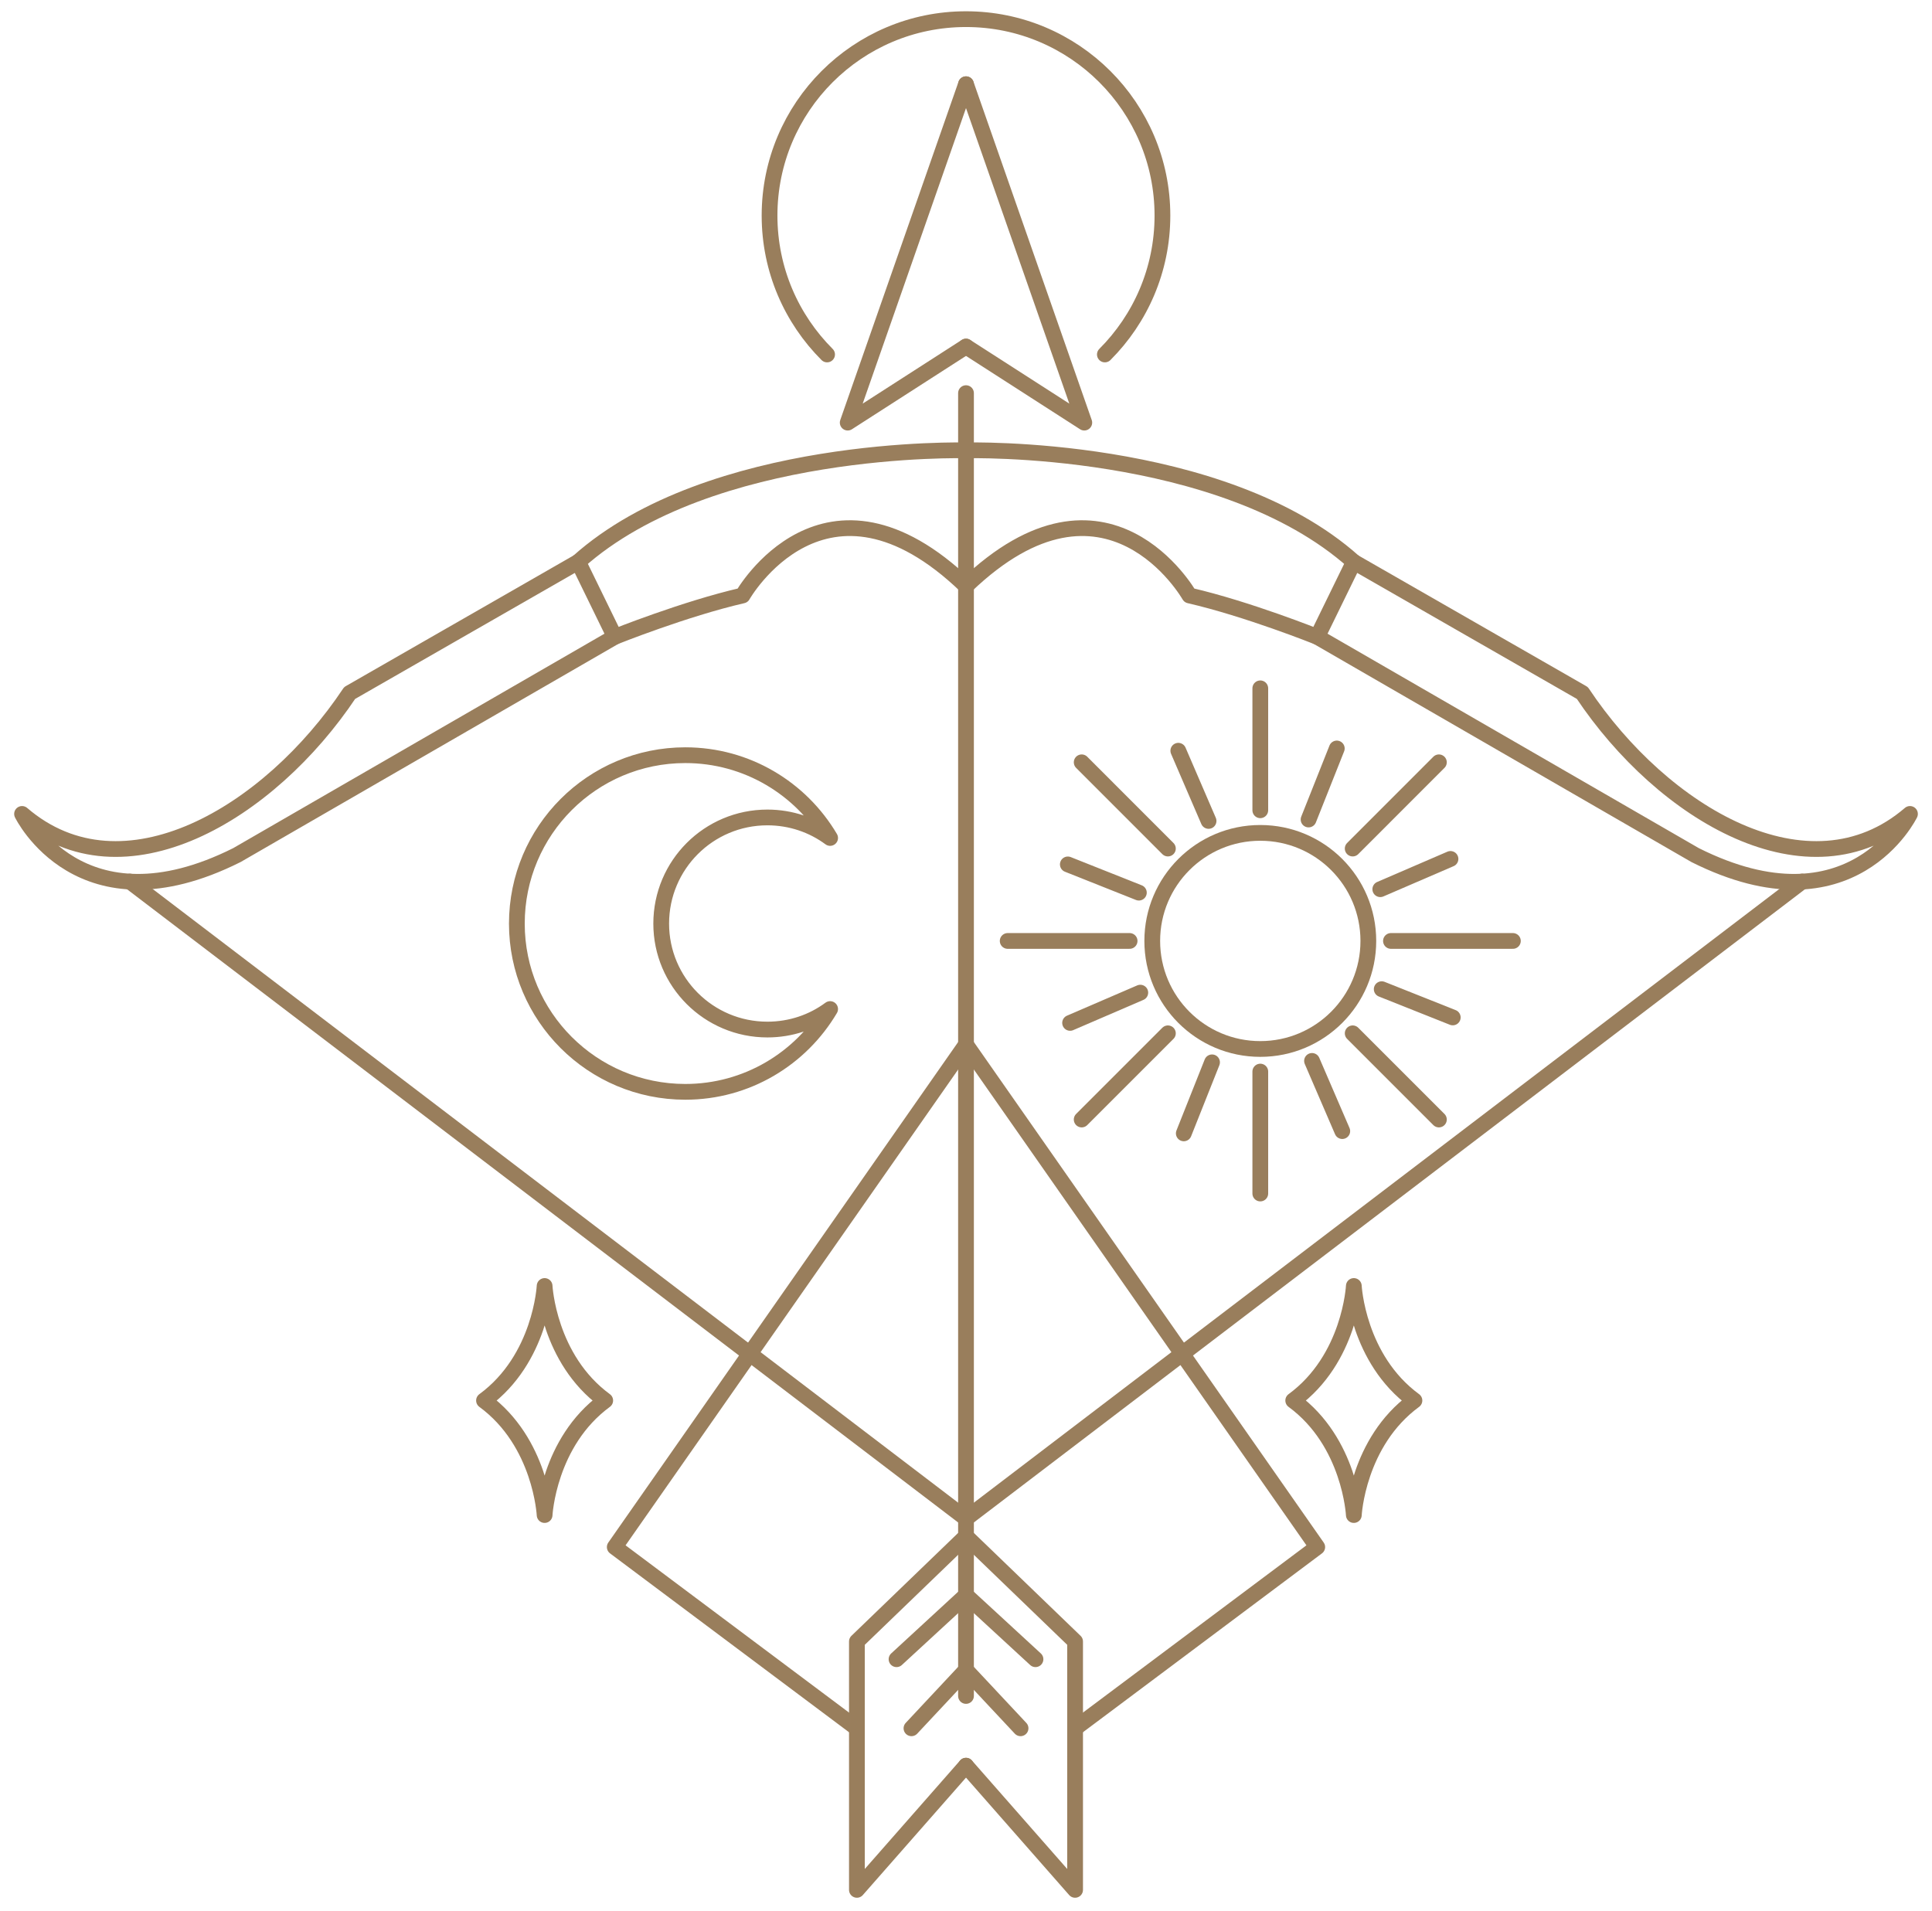 <svg width="92" height="91" viewBox="0 0 92 91" fill="none" xmlns="http://www.w3.org/2000/svg">
<path d="M46 21.448C46 21.448 33.839 21.116 27.532 26.759L29.274 30.328C29.274 30.328 32.601 28.993 35.363 28.358C35.363 28.358 39.278 21.455 46 27.905" stroke="#997E5C" stroke-width="0.75" stroke-miterlimit="10" stroke-linecap="round" stroke-linejoin="round"/>
<path d="M29.275 30.328L11.28 40.722C3.811 44.464 1.05 38.761 1.05 38.761C5.86 42.894 12.818 38.752 16.65 33.002L27.531 26.76" stroke="#997E5C" stroke-width="0.75" stroke-miterlimit="10" stroke-linecap="round" stroke-linejoin="round"/>
<path d="M6.185 41.981L46 72.317" stroke="#997E5C" stroke-width="0.75" stroke-miterlimit="10" stroke-linecap="round" stroke-linejoin="round"/>
<path d="M46 18.722V80.766" stroke="#997E5C" stroke-width="0.75" stroke-miterlimit="10" stroke-linecap="round" stroke-linejoin="round"/>
<path d="M46 73.162L40.805 78.171V90L46 84.086" stroke="#997E5C" stroke-width="0.75" stroke-miterlimit="10" stroke-linecap="round" stroke-linejoin="round"/>
<path d="M46 75.968L42.692 79.016" stroke="#997E5C" stroke-width="0.75" stroke-miterlimit="10" stroke-linecap="round" stroke-linejoin="round"/>
<path d="M46 79.529L43.403 82.305" stroke="#997E5C" stroke-width="0.75" stroke-miterlimit="10" stroke-linecap="round" stroke-linejoin="round"/>
<path d="M46 16.504L40.367 20.126L46 4.011" stroke="#997E5C" stroke-width="0.75" stroke-miterlimit="10" stroke-linecap="round" stroke-linejoin="round"/>
<path d="M46 21.448C46 21.448 58.161 21.116 64.469 26.759L62.726 30.328C62.726 30.328 59.399 28.993 56.638 28.358C56.638 28.358 52.722 21.455 46 27.905" stroke="#997E5C" stroke-width="0.75" stroke-miterlimit="10" stroke-linecap="round" stroke-linejoin="round"/>
<path d="M62.726 30.328L80.721 40.722C88.19 44.464 90.951 38.761 90.951 38.761C86.141 42.894 79.182 38.752 75.35 33.002L64.469 26.76" stroke="#997E5C" stroke-width="0.75" stroke-miterlimit="10" stroke-linecap="round" stroke-linejoin="round"/>
<path d="M85.815 41.981L46 72.317" stroke="#997E5C" stroke-width="0.75" stroke-miterlimit="10" stroke-linecap="round" stroke-linejoin="round"/>
<path d="M46 73.162L51.195 78.171V90L46 84.086" stroke="#997E5C" stroke-width="0.75" stroke-miterlimit="10" stroke-linecap="round" stroke-linejoin="round"/>
<path d="M46 75.968L49.309 79.016" stroke="#997E5C" stroke-width="0.75" stroke-miterlimit="10" stroke-linecap="round" stroke-linejoin="round"/>
<path d="M46 79.529L48.598 82.305" stroke="#997E5C" stroke-width="0.75" stroke-miterlimit="10" stroke-linecap="round" stroke-linejoin="round"/>
<path d="M46 16.504L51.633 20.126L46 4.011" stroke="#997E5C" stroke-width="0.75" stroke-miterlimit="10" stroke-linecap="round" stroke-linejoin="round"/>
<path d="M36.542 49.03C37.667 49.03 38.701 48.667 39.53 48.053C38.132 50.416 35.565 51.996 32.634 51.996C28.203 51.996 24.612 48.405 24.612 43.985C24.612 39.555 28.203 35.964 32.634 35.964C35.565 35.964 38.132 37.543 39.53 39.906C38.701 39.293 37.667 38.929 36.542 38.929C33.747 38.929 31.486 41.19 31.486 43.985C31.486 46.769 33.747 49.03 36.542 49.03Z" stroke="#997E5C" stroke-width="0.75" stroke-miterlimit="10" stroke-linecap="round" stroke-linejoin="round"/>
<path d="M60.014 49.955C62.855 49.955 65.159 47.651 65.159 44.809C65.159 41.968 62.855 39.664 60.014 39.664C57.172 39.664 54.869 41.968 54.869 44.809C54.869 47.651 57.172 49.955 60.014 49.955Z" stroke="#997E5C" stroke-width="0.75" stroke-miterlimit="10" stroke-linecap="round" stroke-linejoin="round"/>
<path d="M60.014 32.78V38.587" stroke="#997E5C" stroke-width="0.75" stroke-miterlimit="10" stroke-linecap="round" stroke-linejoin="round"/>
<path d="M60.014 51.031V56.838" stroke="#997E5C" stroke-width="0.75" stroke-miterlimit="10" stroke-linecap="round" stroke-linejoin="round"/>
<path d="M72.042 44.81H66.236" stroke="#997E5C" stroke-width="0.75" stroke-miterlimit="10" stroke-linecap="round" stroke-linejoin="round"/>
<path d="M53.791 44.81H47.985" stroke="#997E5C" stroke-width="0.75" stroke-miterlimit="10" stroke-linecap="round" stroke-linejoin="round"/>
<path d="M68.519 36.303L64.414 40.41" stroke="#997E5C" stroke-width="0.75" stroke-miterlimit="10" stroke-linecap="round" stroke-linejoin="round"/>
<path d="M55.614 49.209L51.509 53.314" stroke="#997E5C" stroke-width="0.75" stroke-miterlimit="10" stroke-linecap="round" stroke-linejoin="round"/>
<path d="M68.519 53.314L64.414 49.209" stroke="#997E5C" stroke-width="0.75" stroke-miterlimit="10" stroke-linecap="round" stroke-linejoin="round"/>
<path d="M55.614 40.41L51.509 36.303" stroke="#997E5C" stroke-width="0.75" stroke-miterlimit="10" stroke-linecap="round" stroke-linejoin="round"/>
<path d="M62.313 39.027L63.657 35.644" stroke="#997E5C" stroke-width="0.75" stroke-miterlimit="10" stroke-linecap="round" stroke-linejoin="round"/>
<path d="M56.371 53.974L57.716 50.591" stroke="#997E5C" stroke-width="0.75" stroke-miterlimit="10" stroke-linecap="round" stroke-linejoin="round"/>
<path d="M65.796 47.107L69.179 48.453" stroke="#997E5C" stroke-width="0.75" stroke-miterlimit="10" stroke-linecap="round" stroke-linejoin="round"/>
<path d="M50.849 41.165L54.232 42.51" stroke="#997E5C" stroke-width="0.75" stroke-miterlimit="10" stroke-linecap="round" stroke-linejoin="round"/>
<path d="M65.728 42.346L69.071 40.904" stroke="#997E5C" stroke-width="0.75" stroke-miterlimit="10" stroke-linecap="round" stroke-linejoin="round"/>
<path d="M50.957 48.713L54.3 47.272" stroke="#997E5C" stroke-width="0.75" stroke-miterlimit="10" stroke-linecap="round" stroke-linejoin="round"/>
<path d="M62.477 50.523L63.918 53.866" stroke="#997E5C" stroke-width="0.75" stroke-miterlimit="10" stroke-linecap="round" stroke-linejoin="round"/>
<path d="M56.11 35.752L57.551 39.095" stroke="#997E5C" stroke-width="0.75" stroke-miterlimit="10" stroke-linecap="round" stroke-linejoin="round"/>
<path d="M46 49.744L29.274 73.675L40.804 82.305" stroke="#997E5C" stroke-width="0.75" stroke-miterlimit="10" stroke-linecap="round" stroke-linejoin="round"/>
<path d="M46 49.744L62.726 73.675L51.195 82.305" stroke="#997E5C" stroke-width="0.75" stroke-miterlimit="10" stroke-linecap="round" stroke-linejoin="round"/>
<path d="M28.82 66.696C26.107 68.685 25.934 72.15 25.934 72.15C25.934 72.15 25.761 68.685 23.048 66.696C25.761 64.708 25.934 61.242 25.934 61.242C25.934 61.242 26.107 64.708 28.82 66.696Z" stroke="#997E5C" stroke-width="0.75" stroke-miterlimit="10" stroke-linecap="round" stroke-linejoin="round"/>
<path d="M67.354 66.696C64.641 68.685 64.468 72.15 64.468 72.15C64.468 72.15 64.295 68.685 61.582 66.696C64.295 64.708 64.468 61.242 64.468 61.242C64.468 61.242 64.641 64.708 67.354 66.696Z" stroke="#997E5C" stroke-width="0.75" stroke-miterlimit="10" stroke-linecap="round" stroke-linejoin="round"/>
<path d="M39.385 16.881C37.692 15.188 36.645 12.85 36.645 10.266C36.645 5.1 40.833 0.912 45.999 0.912C51.165 0.912 55.354 5.1 55.354 10.266C55.354 12.85 54.306 15.188 52.613 16.881" stroke="#997E5C" stroke-width="0.75" stroke-miterlimit="10" stroke-linecap="round" stroke-linejoin="round"/>
</svg>
